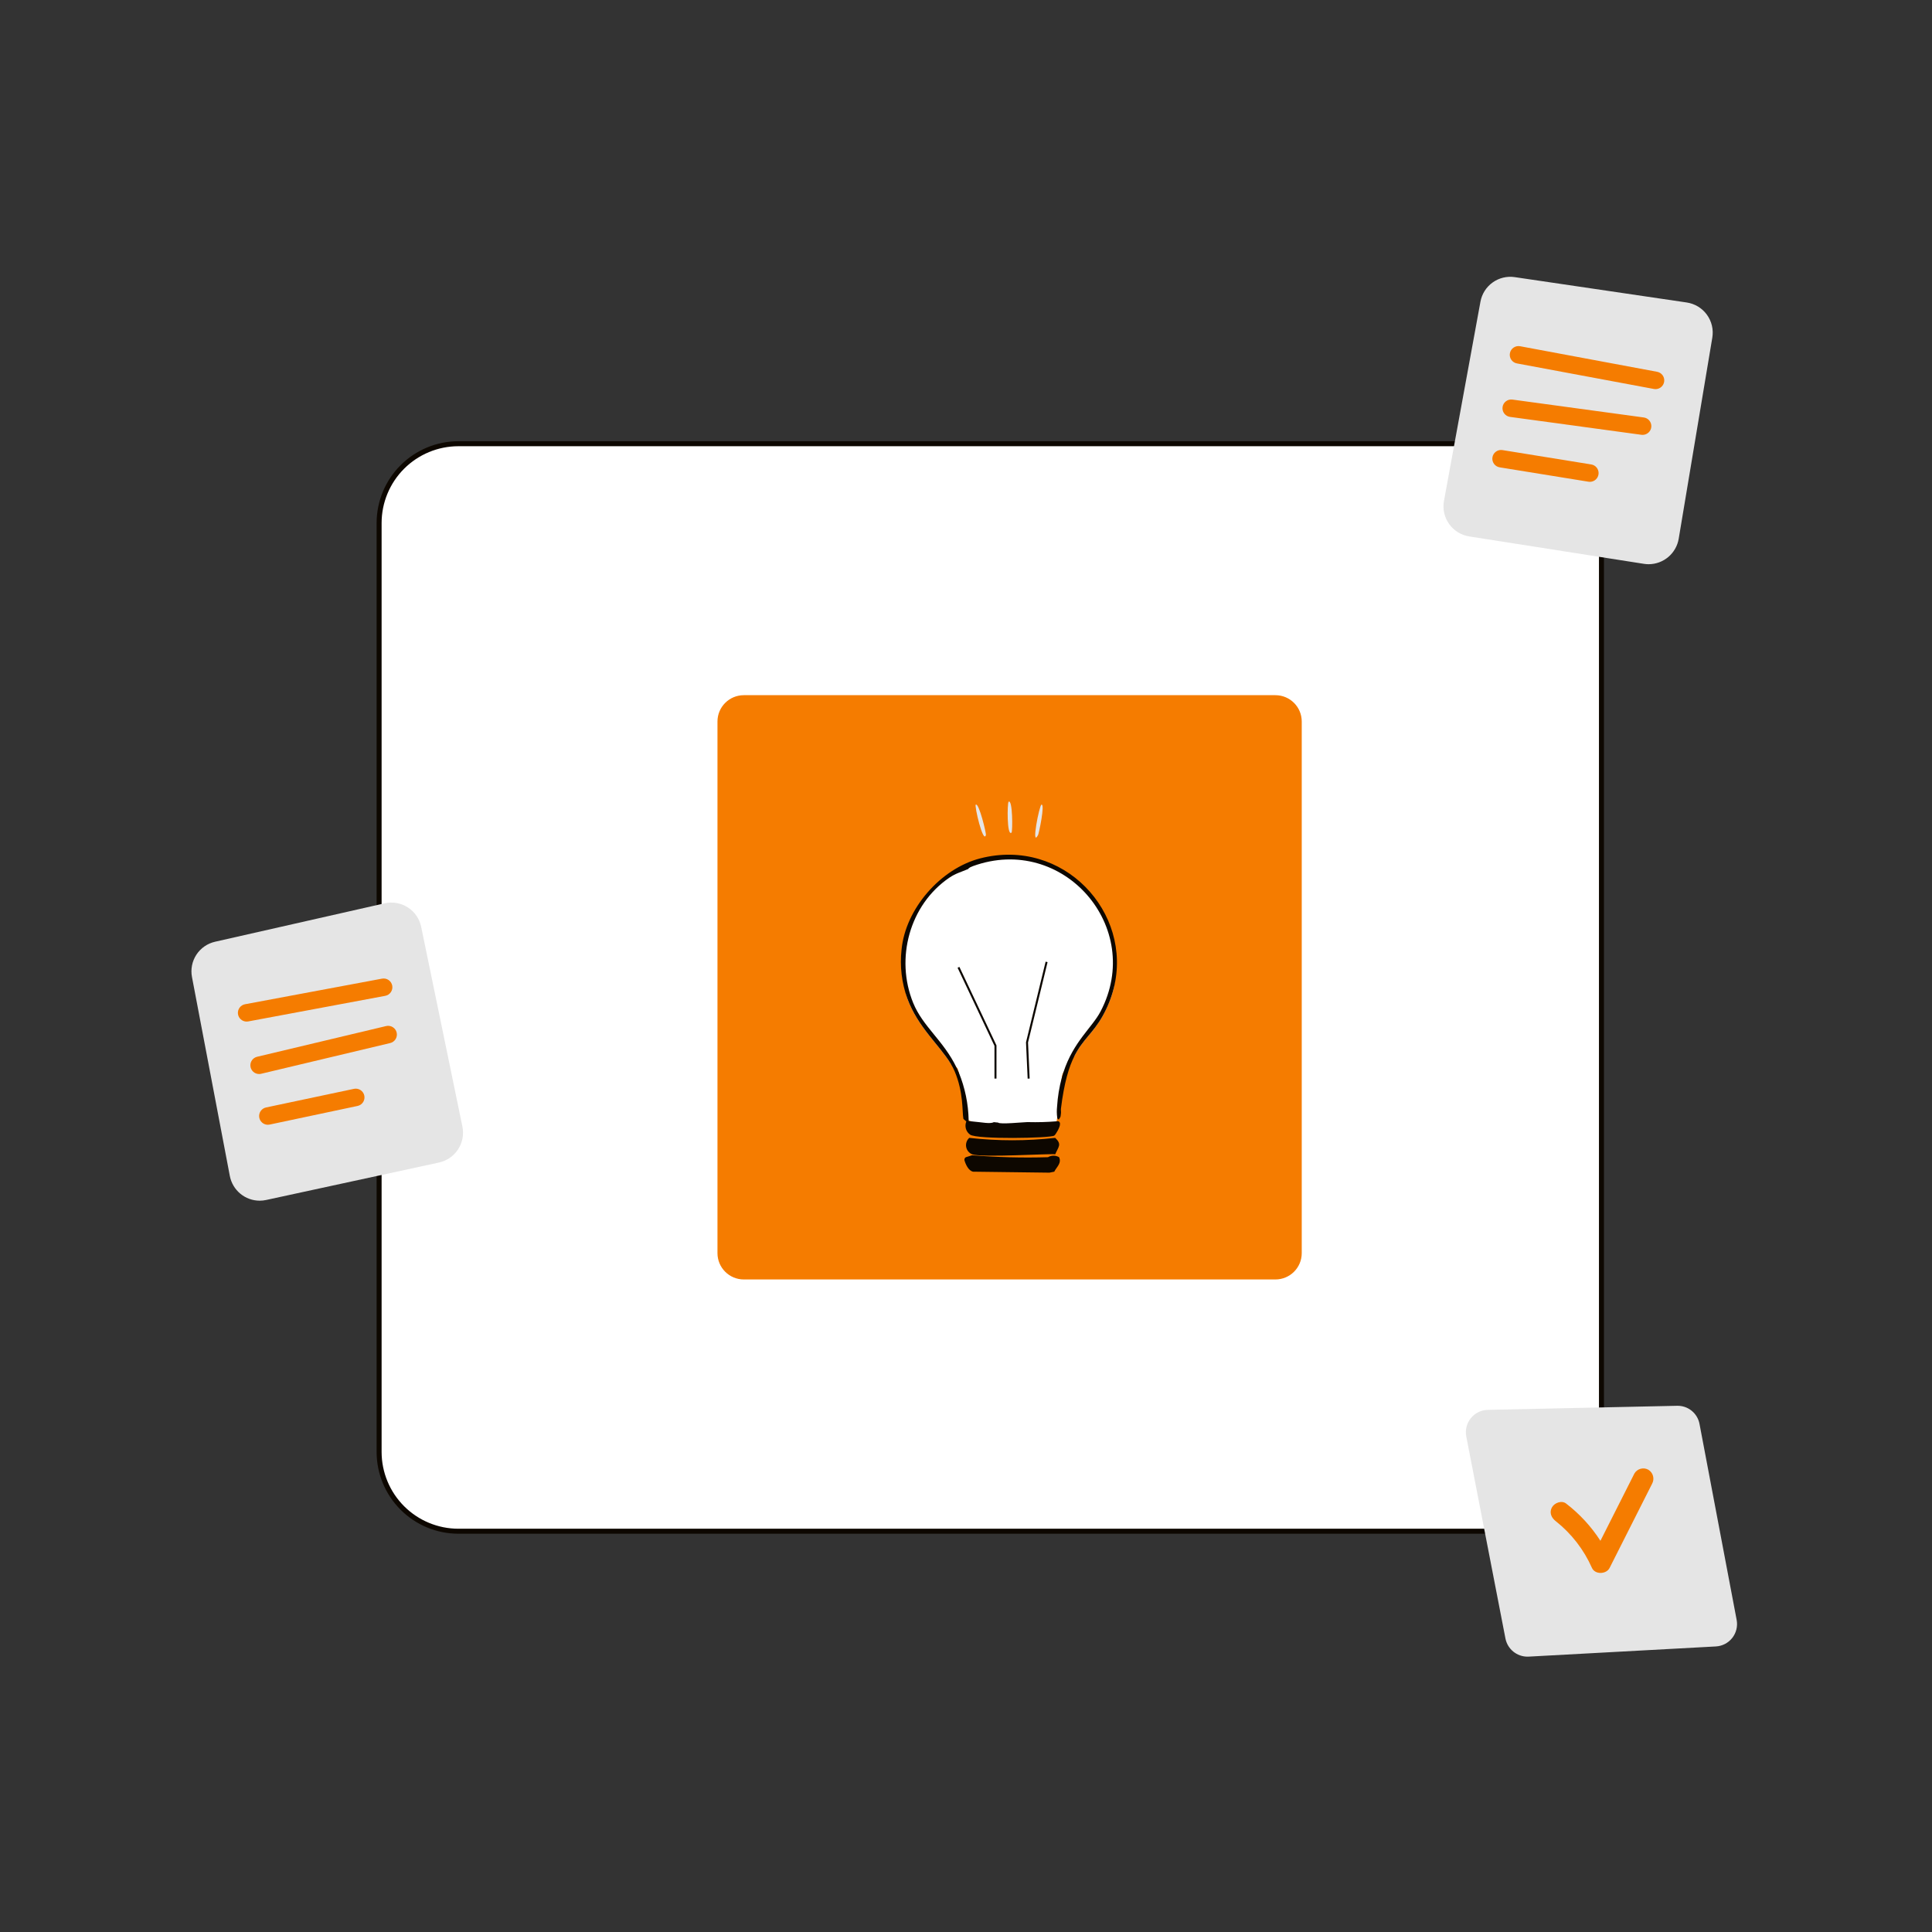 <svg width="2000" height="2000" viewBox="0 0 2000 2000" fill="none" xmlns="http://www.w3.org/2000/svg">
<rect x="0" y="0" width="2000" height="2000" fill="#333333" stroke="none"/>
<g clip-path="url(#clip0_69_1995)">
<g clip-path="url(#clip1_69_1995)">
<path d="M1575.78 1585.12H474.497C452.747 1585.09 431.894 1576.44 416.514 1561.06C401.134 1545.68 392.483 1524.83 392.459 1503.08V541.382C392.484 519.632 401.136 498.78 416.515 483.4C431.895 468.02 452.747 459.369 474.497 459.344H1575.78C1597.53 459.368 1618.39 468.019 1633.77 483.399C1649.15 498.779 1657.8 519.631 1657.83 541.382V1503.08C1657.8 1524.83 1649.15 1545.68 1633.77 1561.06C1618.39 1576.44 1597.54 1585.09 1575.78 1585.12Z" fill="white"/>
<path d="M1320.3 719.652H769.985C754.93 719.652 742.725 731.857 742.725 746.913V1297.23C742.725 1312.29 754.93 1324.49 769.985 1324.49H1320.3C1335.36 1324.49 1347.56 1312.29 1347.56 1297.23V746.913C1347.56 731.857 1335.36 719.652 1320.3 719.652Z" fill="#F57C00"/>
<path d="M1575.78 1587.7H474.494C452.058 1587.68 430.547 1578.75 414.682 1562.89C398.818 1547.02 389.894 1525.51 389.869 1503.08V541.381C389.895 518.945 398.819 497.436 414.684 481.571C430.548 465.707 452.058 456.783 474.494 456.758H1575.78C1598.22 456.783 1619.73 465.706 1635.59 481.571C1651.46 497.436 1660.38 518.946 1660.41 541.383V1503.08C1660.38 1525.51 1651.46 1547.02 1635.59 1562.89C1619.73 1578.75 1598.22 1587.68 1575.78 1587.7ZM474.494 461.927C453.429 461.951 433.233 470.33 418.338 485.225C403.443 500.12 395.064 520.316 395.04 541.381V1503.08C395.064 1524.14 403.442 1544.34 418.337 1559.23C433.233 1574.13 453.428 1582.51 474.494 1582.53H1575.78C1596.85 1582.51 1617.04 1574.13 1631.94 1559.23C1646.84 1544.34 1655.22 1524.14 1655.24 1503.08V541.381C1655.22 520.315 1646.84 500.12 1631.94 485.224C1617.05 470.329 1596.85 461.951 1575.78 461.927H474.494Z" fill="#0D0700"/>
<path d="M268.788 1242.95C261.466 1242.93 254.381 1240.36 248.747 1235.68C243.114 1231 239.283 1224.51 237.912 1217.32L198.749 1011.48C197.191 1003.45 198.827 995.133 203.308 988.294C207.789 981.455 214.762 976.635 222.743 974.858L398.181 935.119C402.267 934.193 406.496 934.091 410.622 934.819C414.748 935.547 418.687 937.091 422.209 939.359C425.731 941.628 428.765 944.576 431.134 948.032C433.502 951.487 435.158 955.38 436.005 959.483L478.688 1166.26C480.34 1174.39 478.73 1182.84 474.206 1189.8C469.682 1196.75 462.606 1201.64 454.504 1203.43L275.54 1242.22C273.321 1242.71 271.058 1242.95 268.788 1242.95Z" fill="#E5E5E5"/>
<path d="M255.307 1057.53C253.052 1057.53 250.879 1056.69 249.213 1055.17C247.548 1053.65 246.51 1051.56 246.304 1049.31C246.097 1047.07 246.736 1044.83 248.096 1043.03C249.456 1041.23 251.439 1040 253.656 1039.59L395.488 1013.09C396.656 1012.87 397.856 1012.89 399.018 1013.13C400.181 1013.38 401.283 1013.85 402.263 1014.52C403.244 1015.19 404.082 1016.05 404.73 1017.05C405.379 1018.04 405.825 1019.16 406.043 1020.32C406.261 1021.49 406.247 1022.69 406.002 1023.85C405.756 1025.02 405.284 1026.12 404.613 1027.1C403.941 1028.08 403.083 1028.92 402.088 1029.57C401.092 1030.21 399.978 1030.66 398.81 1030.88L256.978 1057.38C256.427 1057.48 255.867 1057.53 255.307 1057.53Z" fill="#F57C00"/>
<path d="M268.233 1111.82C266.016 1111.82 263.876 1111 262.221 1109.53C260.565 1108.05 259.508 1106.02 259.251 1103.82C258.993 1101.62 259.553 1099.4 260.824 1097.58C262.095 1095.77 263.989 1094.48 266.145 1093.97L399.658 1062.18C400.817 1061.89 402.021 1061.84 403.2 1062.03C404.378 1062.21 405.509 1062.62 406.527 1063.25C407.545 1063.87 408.43 1064.69 409.131 1065.65C409.832 1066.62 410.335 1067.71 410.612 1068.87C410.888 1070.03 410.932 1071.24 410.741 1072.41C410.551 1073.59 410.129 1074.72 409.5 1075.73C408.872 1076.75 408.049 1077.63 407.079 1078.32C406.11 1079.02 405.012 1079.51 403.85 1079.78L270.335 1111.57C269.646 1111.74 268.941 1111.82 268.233 1111.82Z" fill="#F57C00"/>
<path d="M277.276 1164.34C275.041 1164.34 272.887 1163.51 271.228 1162.01C269.569 1160.51 268.523 1158.45 268.291 1156.23C268.059 1154.01 268.658 1151.78 269.973 1149.97C271.287 1148.16 273.224 1146.91 275.41 1146.44L366.497 1127.15C368.833 1126.68 371.26 1127.16 373.25 1128.47C375.24 1129.78 376.633 1131.82 377.127 1134.15C377.621 1136.48 377.175 1138.91 375.886 1140.92C374.598 1142.92 372.571 1144.34 370.246 1144.85L279.162 1164.14C278.542 1164.27 277.91 1164.34 277.276 1164.34Z" fill="#F57C00"/>
<path d="M1706.69 584.071C1705.06 584.069 1703.43 583.942 1701.82 583.689L1520.91 555.307C1516.76 554.654 1512.78 553.177 1509.2 550.962C1505.63 548.747 1502.53 545.839 1500.1 542.41C1497.67 538.98 1495.94 535.099 1495.03 530.993C1494.12 526.888 1494.04 522.642 1494.8 518.506L1532.54 312.393C1533.99 304.347 1538.52 297.182 1545.16 292.421C1551.81 287.659 1560.05 285.676 1568.13 286.893L1746.09 313.131C1750.23 313.743 1754.21 315.175 1757.8 317.343C1761.38 319.511 1764.5 322.371 1766.96 325.756C1769.43 329.142 1771.19 332.985 1772.16 337.061C1773.12 341.137 1773.26 345.364 1772.58 349.495L1737.78 557.751C1736.53 565.098 1732.72 571.767 1727.03 576.583C1721.34 581.398 1714.14 584.05 1706.69 584.071Z" fill="#E5E5E5"/>
<path d="M1713.8 402.821C1713.24 402.821 1712.68 402.769 1712.13 402.664L1570.29 376.206C1569.12 375.989 1568.01 375.543 1567.01 374.895C1566.01 374.247 1565.16 373.409 1564.48 372.429C1563.13 370.45 1562.61 368.013 1563.05 365.654C1563.49 363.295 1564.85 361.208 1566.83 359.851C1568.81 358.494 1571.25 357.979 1573.6 358.419L1715.45 384.877C1717.66 385.29 1719.65 386.516 1721.01 388.315C1722.37 390.114 1723.01 392.355 1722.8 394.601C1722.59 396.846 1721.56 398.933 1719.89 400.454C1718.23 401.975 1716.05 402.819 1713.8 402.821Z" fill="#F57C00"/>
<path d="M1700.42 450.174C1700 450.175 1699.59 450.147 1699.18 450.09L1563.19 431.57C1560.81 431.246 1558.66 429.991 1557.21 428.081C1555.76 426.171 1555.12 423.762 1555.45 421.384C1555.77 419.007 1557.03 416.855 1558.94 415.403C1560.85 413.951 1563.26 413.317 1565.63 413.641L1701.63 432.162C1703.9 432.469 1705.97 433.629 1707.42 435.406C1708.87 437.183 1709.59 439.444 1709.44 441.733C1709.29 444.022 1708.27 446.166 1706.59 447.733C1704.92 449.301 1702.71 450.173 1700.42 450.174Z" fill="#F57C00"/>
<path d="M1645.83 498.781C1645.34 498.78 1644.85 498.74 1644.37 498.662L1552.46 483.788C1550.09 483.404 1547.97 482.094 1546.57 480.148C1545.16 478.201 1544.59 475.777 1544.97 473.408C1545.36 471.04 1546.67 468.92 1548.61 467.517C1550.56 466.114 1552.98 465.541 1555.35 465.925L1647.27 480.799C1649.51 481.162 1651.54 482.357 1652.94 484.145C1654.34 485.934 1655.02 488.186 1654.84 490.453C1654.66 492.719 1653.63 494.835 1651.96 496.378C1650.29 497.921 1648.1 498.779 1645.83 498.781H1645.83Z" fill="#F57C00"/>
<path d="M1155.03 999.458C1155.03 1007.46 1154.31 1015.45 1152.88 1023.32C1150.31 1033.38 1146.4 1043.05 1141.28 1052.09C1131.47 1069.52 1120.95 1076.03 1112.3 1093.09C1110.81 1094.24 1109.28 1095.28 1107.72 1096.29C1104.62 1098.3 1104.28 1108.11 1100.98 1109.8C1100.95 1109.83 1100.93 1109.83 1100.91 1109.85C1099.89 1111.58 1099.31 1113.53 1099.21 1115.53V1115.57C1097.54 1125.33 1096.1 1145.16 1094.43 1156.9C1094.21 1158.32 1094.01 1159.62 1093.78 1160.77C1093.22 1163.88 1092.64 1165.86 1091.98 1166.11C1083.94 1169.21 1080.52 1164.96 1071.71 1166.11C1066.98 1166.74 1042.84 1170.61 1037.93 1170.61C1023.99 1170.61 1016.44 1165.86 1005.16 1160.77C1004.37 1160.43 1003.58 1160.07 1002.75 1159.71C1002.44 1159.6 1002.19 1159.46 1001.9 1159.35C998.66 1157.98 995.593 1123.34 992.552 1110.24C992.544 1110.23 992.537 1110.22 992.533 1110.2C992.53 1110.19 992.528 1110.18 992.53 1110.17C991.898 1107.44 991.269 1105.66 990.637 1105.3L990.165 1105.03C988.16 1103.88 986.202 1102.62 984.285 1101.32C972.683 1081.99 950.276 1063.61 939.214 1033.55C936.04 1022.46 934.397 1010.99 934.329 999.458C934.272 984.93 937.084 970.534 942.604 957.096C948.124 943.658 956.243 931.442 966.495 921.15C976.748 910.857 988.932 902.69 1002.35 897.117C1015.76 891.544 1030.15 888.676 1044.68 888.676C1059.2 888.676 1073.59 891.544 1087.01 897.117C1100.42 902.69 1112.61 910.857 1122.86 921.15C1133.11 931.442 1141.23 943.658 1146.75 957.096C1152.27 970.534 1155.08 984.93 1155.03 999.458Z" fill="white"/>
<path d="M1152.89 1023.33C1150.31 1033.39 1146.41 1043.06 1141.29 1052.09C1131.47 1069.52 1120.95 1076.03 1112.3 1093.1C1106.55 1104.47 1101.64 1120.53 1098.29 1147.6C1098.09 1149.2 1098.52 1151.03 1098.29 1152.6C1097.78 1156.09 1098.41 1155.46 1096.29 1158.62C1095.32 1159.16 1094.73 1158.39 1094.42 1156.91C1093.92 1153.16 1093.87 1149.37 1094.28 1145.61C1094.89 1135.46 1096.53 1125.4 1099.19 1115.59V1115.54C1099.73 1113.58 1100.31 1111.69 1100.89 1109.87C1111.32 1078.12 1130.55 1063.72 1139.27 1047.1C1185.05 959.991 1100.44 862.756 1007.26 896.576C1002.26 898.401 1002.53 899.459 1002.26 899.593C995.254 902.633 989.558 903.964 982.757 908.579C941.469 936.671 926.65 992.272 945.274 1038.08C955.36 1062.87 976.487 1076.86 990.156 1105.04C990.974 1106.67 991.762 1108.38 992.521 1110.17C992.519 1110.18 992.521 1110.19 992.524 1110.21C992.528 1110.22 992.535 1110.23 992.543 1110.24C998.967 1125.96 1002.43 1142.73 1002.75 1159.71C1002.77 1160.02 1002.79 1160.3 1002.79 1160.59C1003.6 1160.66 1004.39 1160.71 1005.16 1160.77C1017.12 1161.81 1024.86 1163.72 1028.87 1161.65L1033.29 1162.1C1034.75 1164.15 1059.35 1161.65 1063.28 1161.6H1064.29C1074.13 1161.85 1083.97 1161.58 1093.77 1160.77C1094.27 1160.72 1094.78 1160.65 1095.28 1160.59C1095.94 1160.74 1096.51 1161.14 1096.88 1161.7C1097.26 1162.26 1097.4 1162.94 1097.28 1163.61C1097.59 1166.44 1092.89 1174.66 1091.3 1175.59C1086.68 1178.29 1011.46 1179.66 1004.28 1174.6C1002.18 1173.13 1000.65 1171 999.925 1168.55C999.201 1166.1 999.33 1163.47 1000.29 1161.1C1000.16 1160.47 997.396 1158.67 997.275 1158.09C995.925 1150.42 997.523 1131 988.289 1109.08C987.146 1106.4 985.806 1103.8 984.28 1101.32C972.681 1081.99 950.276 1063.62 939.217 1033.54C933.415 1017.39 931.385 1000.14 933.281 983.087C937.268 940.748 973.786 899.091 1014.77 888.57C1100.55 866.549 1172.97 944.329 1152.89 1023.33Z" fill="#0D0700"/>
<path d="M1092.37 1177.92C1099.51 1184.71 1095.7 1187.01 1092.37 1194.92C1088.18 1193.98 1016.37 1198.57 1006.36 1194.92C1004.77 1194.27 1003.36 1193.23 1002.27 1191.89C1001.19 1190.55 1000.46 1188.95 1000.16 1187.25C999.863 1185.55 1000 1183.81 1000.56 1182.17C1001.12 1180.54 1002.09 1179.08 1003.37 1177.92C1032.94 1181.23 1062.8 1181.23 1092.37 1177.92Z" fill="#0D0700"/>
<path d="M1096.37 1197.93C1099.18 1204.17 1093.8 1208.01 1091.37 1212.93L1086.37 1213.93L1007.36 1212.93C1002.6 1212.01 999.584 1205.35 998.357 1200.93C998.273 1200.33 998.372 1199.73 998.641 1199.19C998.91 1198.66 999.336 1198.21 999.862 1197.93L1006.36 1195.93C1032.47 1198.04 1058.68 1198.71 1084.87 1197.93C1086.62 1196.91 1088.6 1196.37 1090.62 1196.37C1092.64 1196.37 1094.62 1196.91 1096.37 1197.93Z" fill="#0D0700"/>
<path d="M1031.55 1116.56H1029.48V1082.69L991.291 1001.83L993.165 1000.94L1031.55 1082.21V1116.56Z" fill="#0D0700"/>
<path d="M1044.1 829.948C1048.34 827.067 1048.4 860.856 1047.11 861.953C1042.17 866.112 1042.68 830.919 1044.1 829.948Z" fill="#E5E5E5"/>
<path d="M1010.09 832.951C1013.42 830.804 1021.1 862.796 1020.6 864.452C1017.77 873.874 1008.53 833.956 1010.09 832.951Z" fill="#E5E5E5"/>
<path d="M1078.1 832.952C1082.07 831.904 1075.39 863.011 1074.6 864.456C1067.1 878.097 1075.95 833.519 1078.1 832.952Z" fill="#E5E5E5"/>
<path d="M1063.83 1116.61L1062.12 1078.97L1062.16 1078.83L1082.43 995.504L1084.44 995.995L1064.21 1079.17L1065.89 1116.52L1063.83 1116.61Z" fill="#0D0700"/>
<path d="M1581.19 1714.96C1575.81 1714.94 1570.61 1713.07 1566.46 1709.65C1562.32 1706.23 1559.48 1701.48 1558.44 1696.21L1517.89 1487.06C1517.25 1483.74 1517.34 1480.33 1518.15 1477.06C1518.97 1473.79 1520.49 1470.73 1522.61 1468.1C1524.73 1465.48 1527.39 1463.35 1530.42 1461.86C1533.45 1460.37 1536.76 1459.56 1540.13 1459.49L1736.09 1455.27C1741.57 1455.12 1746.93 1456.94 1751.2 1460.4C1755.46 1463.85 1758.35 1468.72 1759.34 1474.12L1797.78 1676.94C1798.39 1680.19 1798.3 1683.53 1797.52 1686.74C1796.74 1689.94 1795.28 1692.95 1793.25 1695.55C1791.21 1698.15 1788.64 1700.28 1785.71 1701.81C1782.79 1703.33 1779.56 1704.21 1776.27 1704.39L1582.44 1714.93C1582.02 1714.95 1581.6 1714.96 1581.19 1714.96Z" fill="#E5E5E5"/>
<path d="M1706.44 1521.51C1704.01 1520.12 1701.13 1519.74 1698.43 1520.45C1695.72 1521.16 1693.4 1522.9 1691.97 1525.3L1656.76 1595.04C1647.21 1580.21 1635.16 1567.14 1621.16 1556.42C1616.63 1552.92 1609.31 1555.73 1606.69 1560.21C1603.49 1565.67 1605.94 1571.18 1610.48 1574.68C1626.74 1587.53 1639.61 1604.15 1647.99 1623.11C1651.23 1630.24 1662.88 1629.79 1666.25 1623.11L1710.23 1535.99C1711.58 1533.55 1711.94 1530.68 1711.23 1527.99C1710.53 1525.3 1708.81 1522.98 1706.44 1521.52L1706.44 1521.51Z" fill="#F57C00"/>
</g>
</g>
<defs>
<clipPath id="clip0_69_1995">
<rect width="2000" height="2000" fill="white"/>
</clipPath>
<clipPath id="clip1_69_1995">
<rect width="1600" height="1428.41" fill="white" transform="translate(198.182 286.555)"/>
</clipPath>
</defs>
</svg>
